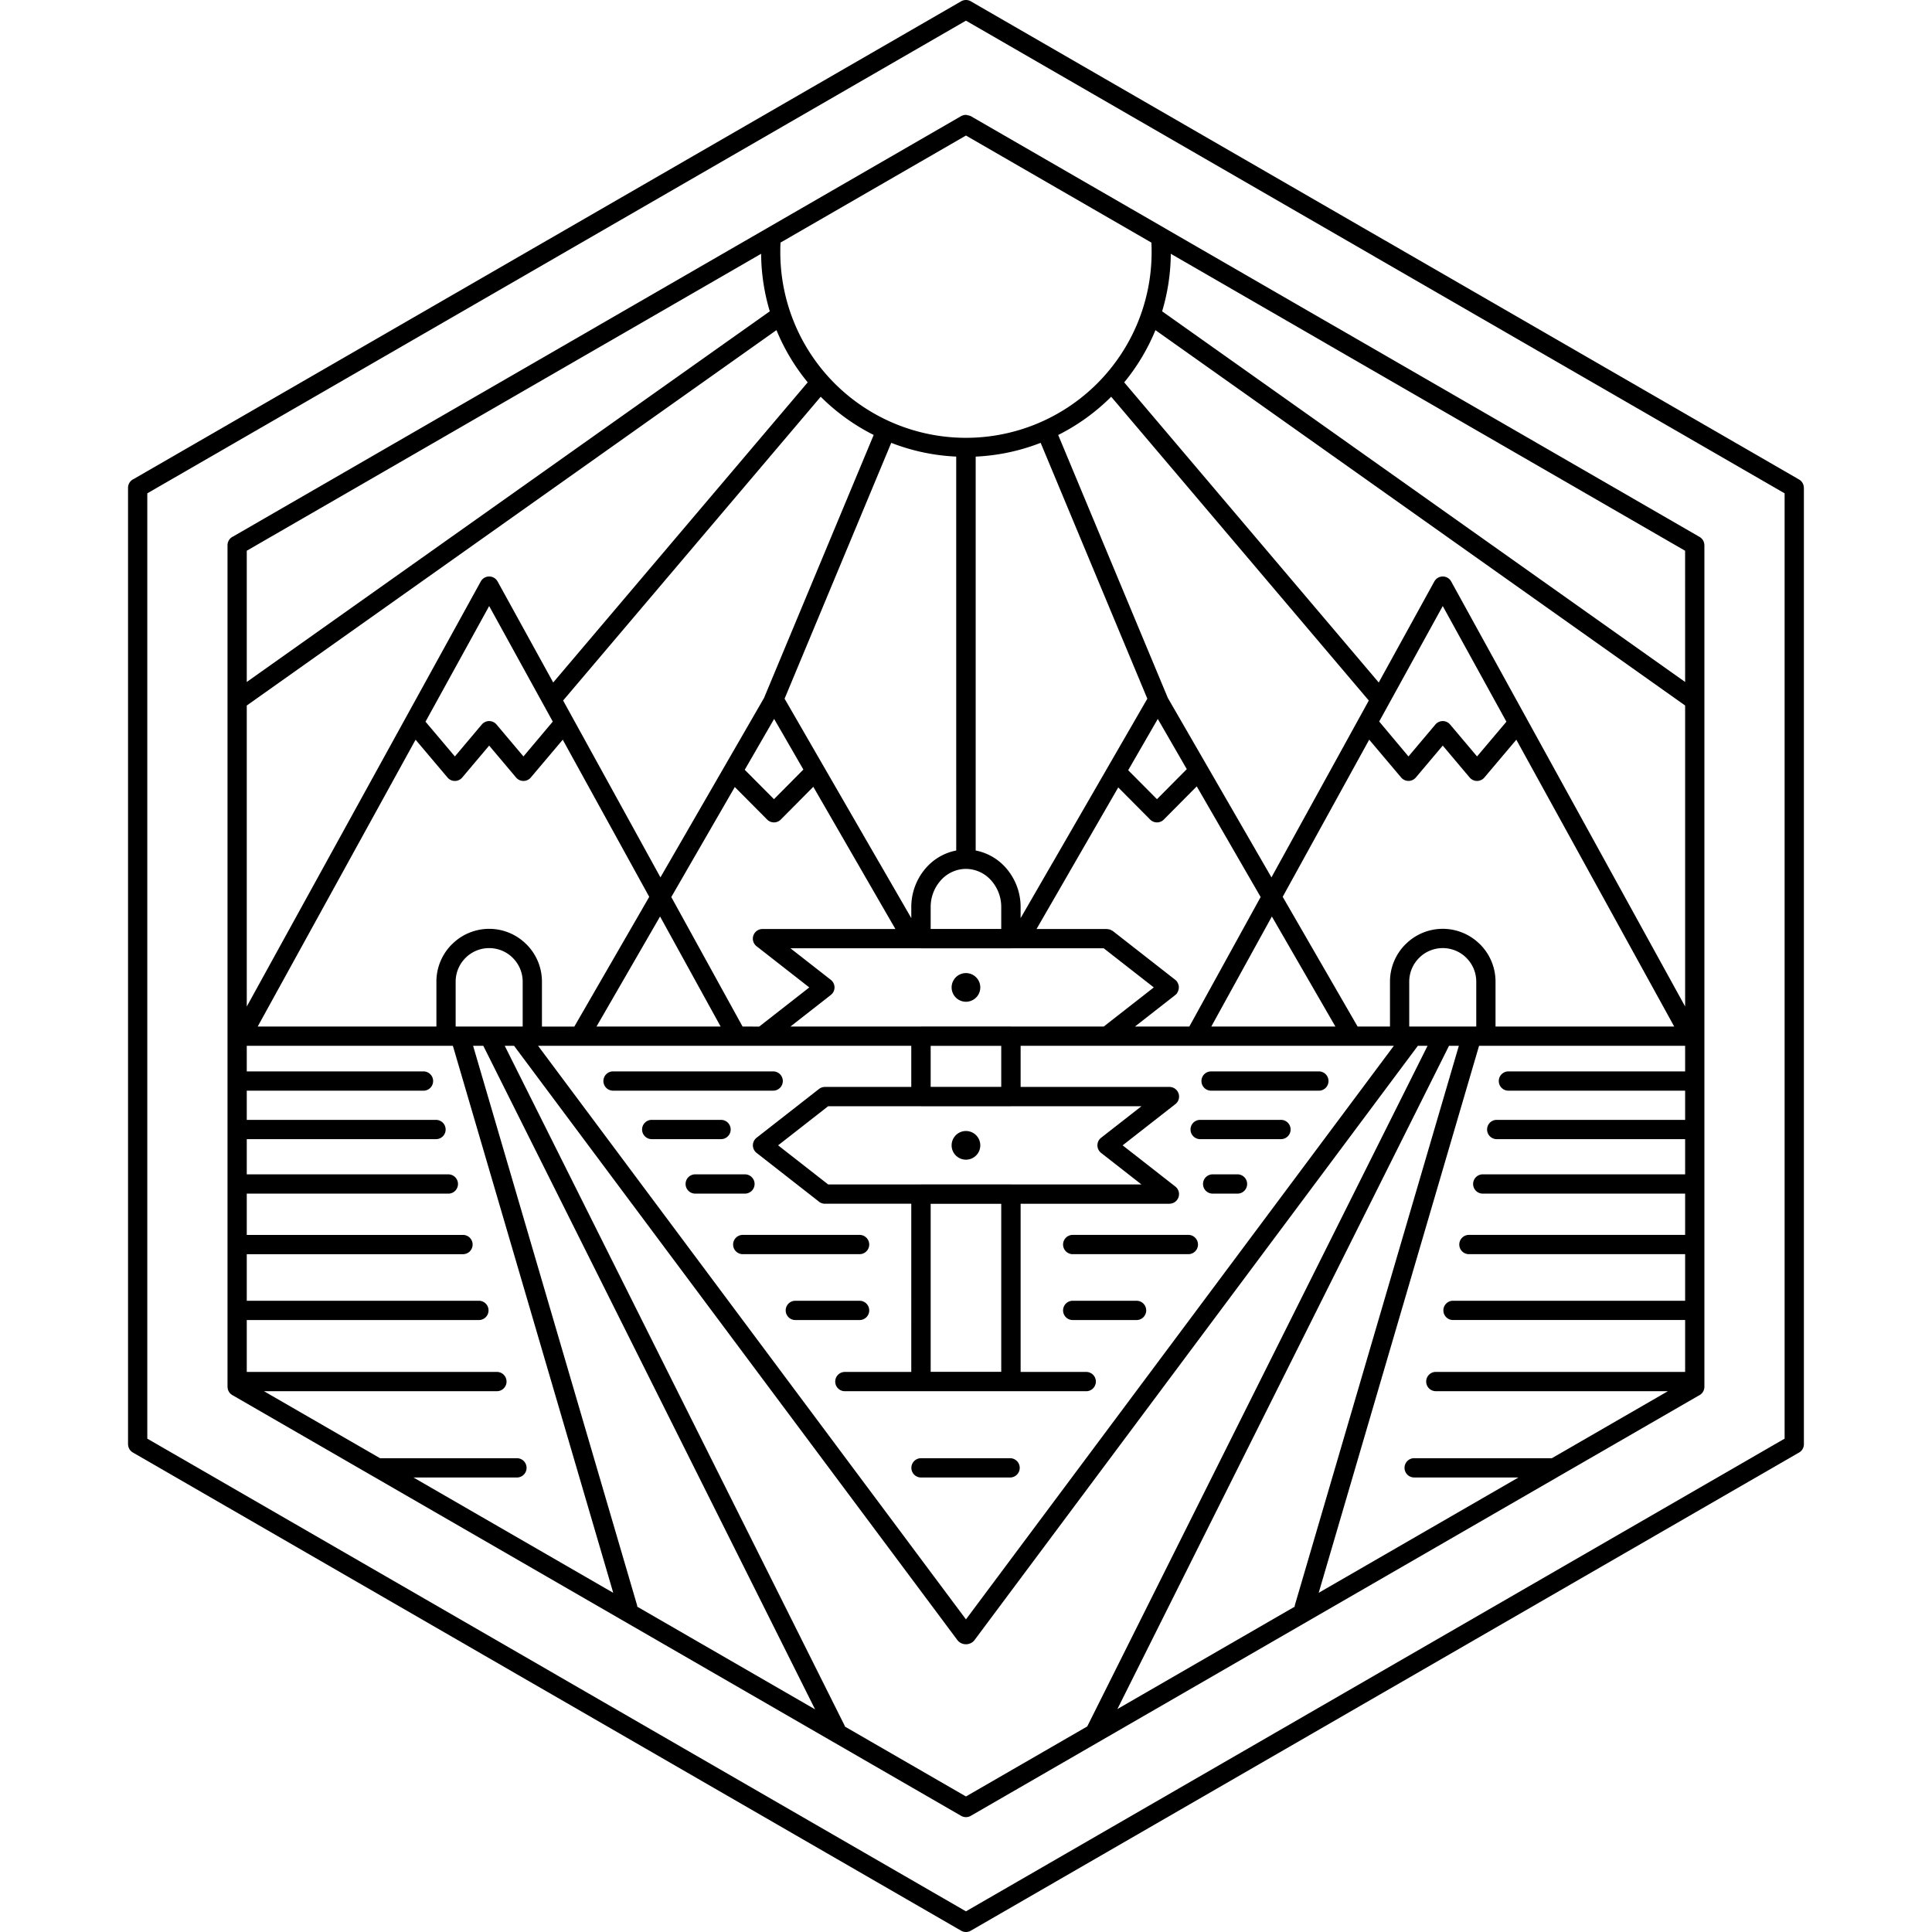 <?xml version="1.0" encoding="utf-8"?><!-- Скачано с сайта svg4.ru / Downloaded from svg4.ru -->
<svg fill="#000000" width="800px" height="800px" viewBox="-7.53 0 113.625 113.625" xmlns="http://www.w3.org/2000/svg"><defs><style>.a{fill-rule:evenodd;}</style></defs><path class="a" d="M98.558,28.689a.565.565,0,0,0-.282-.489L73.92,14.137l-.001.001-.002-.001L49.561.075a.563.563,0,0,0-.562,0L24.671,14.12l-.031.017L.323,28.177A.566.566,0,0,0,0,28.689v56.247H.002a.565.565,0,0,0,.282.489L24.64,99.488l0-.001.002.001L48.999,113.55a.564.564,0,0,0,.562,0L73.888,99.505l.032-.017,24.318-14.04a.567.567,0,0,0,.323-.512V28.689ZM97.427,56.812V84.61L73.353,98.51l-.028.017L49.28,112.41,25.206,98.511l.001-.001L1.133,84.61V29.014L25.206,15.115l.028-.017L49.28,1.215,73.354,15.114l-.001.001L97.427,29.014Z"/><path class="a" d="M70.994,19.205l-.002-.001-9.975-5.759-.004-.004L49.563,6.83a.559.559,0,0,0-.178-.049.551.551,0,0,0-.091-.025.56.56,0,0,0-.293.072l-.005.001-9.364,5.407-2.059,1.189,0,0L27.565,19.203l.001.001L6.184,31.55a.566.566,0,0,0-.333.516V81.56H5.853a.563.563,0,0,0,.283.489l21.432,12.373,21.431,12.373a.564.564,0,0,0,.562,0L70.992,94.421,92.376,82.076a.566.566,0,0,0,.333-.516V32.066h-.002a.565.565,0,0,0-.282-.489L70.995,19.203ZM91.576,56.812v2.382L85.102,47.433,77.819,34.202a.565.565,0,0,0-.993-.004l-3.27,5.941L58.587,22.488a12.046,12.046,0,0,0,1.837-3.072L91.576,41.492ZM68.614,94.492l-10.428,6.021,19.503-39.006h.578l-9.646,32.904A.527.527,0,0,0,68.614,94.492ZM49.28,95.239,24.116,61.507h2.456l.002,0H37.314v0h8.75v2.417h-5.08v.002a.563.563,0,0,0-.348.12l-3.66,2.86a.571.571,0,0,0-.107.105.565.565,0,0,0,.097.793l3.632,2.838a.566.566,0,0,0,.386.152h5.08V80.687H42.182a.567.567,0,1,0,0,1.133H56.377a.567.567,0,0,0,0-1.133H52.495V70.795h8.751v-.002a.565.565,0,0,0,.348-1.01l-3.1-2.423,3.062-2.393a.567.567,0,0,0-.309-1.042H52.495V61.507h5.08l.002,0h14.41l.002,0h2.455Zm-19.341-.828-9.645-32.904h.6l19.512,39.024-10.46-6.039A.543.543,0,0,0,29.939,94.411ZM7.625,60.374l6.824-12.396,2.462-4.474,1.879,2.225a.565.565,0,0,0,.863,0L21.239,43.85l1.584,1.879a.565.565,0,0,0,.863,0l1.88-2.225,2.463,4.474,2.624,4.767-4.405,7.63H24.343V57.73a3.095,3.095,0,0,0-.911-2.192l-.001.001-.001-.001a3.088,3.088,0,0,0-4.347-.033c-.012.01-.024.022-.036.033a3.095,3.095,0,0,0-.911,2.192v2.644Zm-.642-3.562V41.493L38.136,19.415a12.046,12.046,0,0,0,1.837,3.072L25.005,40.139l-3.27-5.941a.565.565,0,0,0-.993.004L13.458,47.433,6.983,59.196ZM60.199,14.83a10.919,10.919,0,1,1-21.838,0c0-.172.002-.315.006-.425l.006-.138L49.28,7.971l10.906,6.297.006.132v.002C60.197,14.513,60.199,14.657,60.199,14.83ZM77.321,35.643l3.744,6.802L79.338,44.488l-1.585-1.88a.566.566,0,0,0-.863,0l-1.585,1.88-1.722-2.054ZM69.54,47.433,67.247,51.6l-.483-.836-5.612-9.719-6.447-15.463a12.083,12.083,0,0,0,3.097-2.229l.019-.02,15.151,17.867ZM63.708,60.374l3.563-6.473,3.737,6.473Zm-1.291,0H59.218l2.375-1.856.002-.002a.563.563,0,0,0,.095-.095c.009-.012.011-.026.019-.039a.539.539,0,0,0,.052-.105.613.613,0,0,0,.032-.309.553.553,0,0,0-.034-.105.537.537,0,0,0-.048-.097c-.009-.013-.011-.029-.021-.042a.555.555,0,0,0-.091-.089l-.006-.007-.006-.005-.004-.003-3.66-2.861a.531.531,0,0,0-.066-.035.545.545,0,0,0-.09-.049.556.556,0,0,0-.135-.026.537.537,0,0,0-.057-.011v-.001H53.431L55.34,51.33l-.001-.001.001-.002,2.896-5.016,1.878,1.89.002.002a.565.565,0,0,0,.799-.002l1.938-1.953,2.934,5.081.824,1.427Zm-5.287,7.333a.574.574,0,0,0,.107.105l2.365,1.849H51.94l-.015-.003h-5.29l-.015.003h-5.443L38.232,67.36l2.945-2.301H46.62l.015.003h5.29l.015-.003h7.663l-2.375,1.856A.565.565,0,0,0,57.131,67.707ZM51.355,80.68h-4.15V70.798h4.15Zm0-16.759h-4.15V61.51h4.15Zm.585-3.548L51.925,60.37h-5.29l-.015.003H38.957l2.365-1.849.001-.001.009-.007a.572.572,0,0,0,.083-.083L41.43,58.42a.565.565,0,0,0-.097-.793l-2.375-1.856h7.662l.015.003h5.29l.015-.003h5.443l2.945,2.301-2.945,2.301Zm-24.388,0L31.29,53.901l3.562,6.472Zm8.59,0L31.95,52.757l.824-1.427.017-.032,2.894-5.012,1.903,1.915.002.002a.565.565,0,0,0,.799-.002l1.913-1.928L43.22,51.328l.001.002L43.22,51.33,45.13,54.637H37.314a.567.567,0,0,0-.496.842l.003.003a.568.568,0,0,0,.183.198l3.062,2.393-2.945,2.302ZM24.98,42.439l-1.725,2.049-1.585-1.88a.566.566,0,0,0-.863,0l-1.585,1.88-1.727-2.044,3.744-6.801Zm.608-1.24,15.151-17.867.018.02a12.086,12.086,0,0,0,3.096,2.229l-6.45,15.47-5.591,9.684-.017.028-.483.836L29.02,47.433ZM53.673,26.044,59.947,41.091l-5.584,9.673-.001-.001-1.867,3.233V53.351a3.484,3.484,0,0,0-.933-2.383,3.158,3.158,0,0,0-1.71-.948V26.854A11.987,11.987,0,0,0,53.673,26.044Zm6.889,16.238,1.705,2.953-1.753,1.767L58.821,45.298Zm-11.308,8.82c.009,0,.017.005.026.005s.017-.005.026-.005a1.993,1.993,0,0,1,1.428.646,2.34,2.34,0,0,1,.621,1.603v1.283h-4.15V53.351a2.342,2.342,0,0,1,.621-1.604A1.994,1.994,0,0,1,49.254,51.101ZM48.708,50.02a3.16,3.16,0,0,0-1.71.948,3.484,3.484,0,0,0-.933,2.383v.645l-1.867-3.233-.001.001-5.584-9.673,6.273-15.047a11.984,11.984,0,0,0,3.821.809Zm-10.71-7.74,1.72,2.979-1.729,1.742L36.27,45.273ZM23.21,57.73v2.644H19.268V57.73a1.965,1.965,0,0,1,.579-1.391l.025-.027a1.967,1.967,0,0,1,2.759.026l-.001.001A1.965,1.965,0,0,1,23.21,57.73Zm52.719-1.393a1.967,1.967,0,0,1,2.759-.026l.025.027a1.965,1.965,0,0,1,.579,1.391v2.644H75.35V57.73a1.965,1.965,0,0,1,.579-1.391Zm3.585-.8c-.012-.012-.024-.023-.036-.033a3.088,3.088,0,0,0-4.347.033l-.001.001-.001-.001a3.095,3.095,0,0,0-.911,2.192v2.644H72.313l-4.405-7.63,2.624-4.767,2.463-4.474,1.88,2.225a.566.566,0,0,0,.863,0L77.321,43.85l1.585,1.879a.577.577,0,0,0,.066.066.566.566,0,0,0,.797-.066l1.879-2.225,2.463,4.474,6.824,12.396h-10.51V57.73A3.095,3.095,0,0,0,79.514,55.537ZM28.129,20.181l.002-.001.001.001,9.101-5.255a12.041,12.041,0,0,0,.51,3.383L6.983,40.108V32.39ZM16.785,86.894H22.896a.567.567,0,0,0,0-1.133H14.822L7.994,81.819H21.67a.567.567,0,1,0,0-1.133H6.983V77.634H20.659a.567.567,0,0,0,0-1.133H6.983v-2.74H19.723a.567.567,0,0,0,0-1.133H6.983V70.2H18.862a.567.567,0,0,0,0-1.133H6.983V66.996h11.105a.567.567,0,1,0,0-1.133H6.983V64.145H17.4a.567.567,0,0,0,0-1.133H6.983V61.507H18.7l.002,0h.403l9.431,32.17-.406-.234Zm32.495,18.76-7.12-4.11a.518.518,0,0,0-.016-.059L22.155,61.507h.549l26.094,34.979a.645.645,0,0,0,.964,0l26.094-34.979h.571L56.416,101.529l-.002.006ZM70.43,93.443l-.405.234,9.431-32.17h.403l.002,0H91.576v1.505H81.16a.567.567,0,0,0,0,1.133H91.576v1.717H80.472a.567.567,0,0,0,0,1.133H91.576v2.071H79.698a.567.567,0,1,0,0,1.133H91.576v2.428H78.837a.567.567,0,0,0,0,1.133H91.576v2.74H77.901a.567.567,0,0,0,0,1.133H91.576v3.052H76.89a.567.567,0,0,0,0,1.133H90.565l-6.827,3.942h-8.074a.567.567,0,1,0,0,1.133h6.111ZM91.576,40.108,60.817,18.309a12.04,12.04,0,0,0,.51-3.384l9.101,5.255-.001.001,21.148,12.21Z"/><path class="a" d="M49.28,57.229a.843.843,0,1,0,.843.843A.844.844,0,0,0,49.28,57.229Z"/><path class="a" d="M49.28,66.517a.843.843,0,1,0,.843.843A.844.844,0,0,0,49.28,66.517Z"/><path class="a" d="M51.899,85.761H46.661a.567.567,0,1,0,0,1.133h5.238a.567.567,0,0,0,0-1.133Z"/><path class="a" d="M67.784,65.862H63.03a.567.567,0,0,0,0,1.133h4.753a.567.567,0,1,0,0-1.133Z"/><path class="a" d="M35.443,66.429a.567.567,0,0,0-.567-.567h-4.1a.567.567,0,0,0,0,1.133h4.1A.567.567,0,0,0,35.443,66.429Z"/><path class="a" d="M59.291,76.501H55.535a.567.567,0,0,0,0,1.133h3.755a.567.567,0,1,0,0-1.133Z"/><path class="a" d="M43.591,77.068a.567.567,0,0,0-.567-.567h-3.755a.567.567,0,1,0,0,1.133h3.755A.567.567,0,0,0,43.591,77.068Z"/><path class="a" d="M62.383,72.627H55.535a.567.567,0,0,0,0,1.133h6.848a.567.567,0,0,0,0-1.133Z"/><path class="a" d="M43.591,73.194a.567.567,0,0,0-.567-.567H36.177a.567.567,0,1,0,0,1.133h6.847A.567.567,0,0,0,43.591,73.194Z"/><path class="a" d="M65.226,69.066H63.813a.567.567,0,1,0,0,1.133h1.413a.567.567,0,1,0,0-1.133Z"/><path class="a" d="M36.849,69.633a.567.567,0,0,0-.567-.567H33.334a.567.567,0,0,0,0,1.133h2.948A.567.567,0,0,0,36.849,69.633Z"/><path class="a" d="M70.059,63.012H63.673a.567.567,0,0,0,0,1.133h6.386a.567.567,0,0,0,0-1.133Z"/><path class="a" d="M38.509,63.578a.567.567,0,0,0-.567-.567H28.501a.567.567,0,0,0,0,1.133h9.442A.567.567,0,0,0,38.509,63.578Z"/></svg>